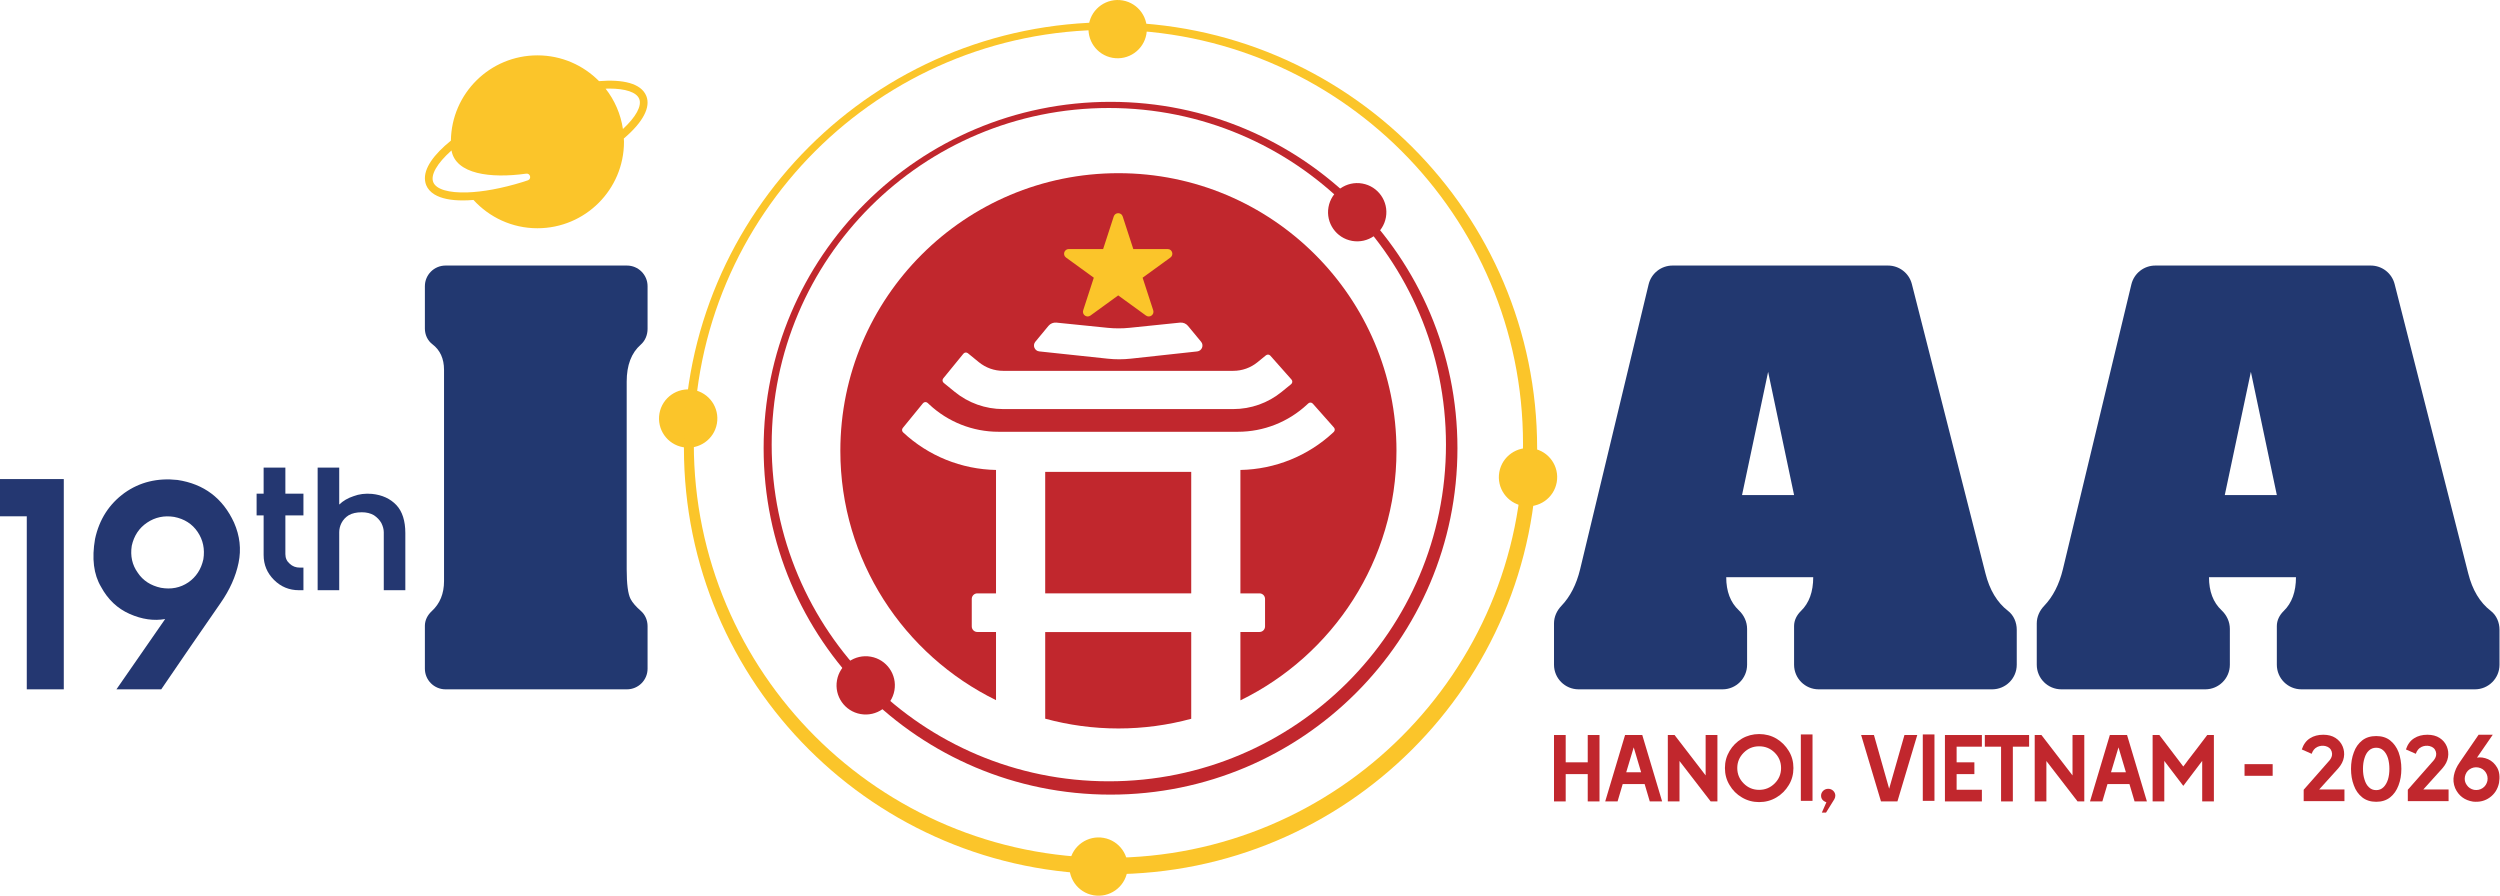 <svg width="173" height="62" viewBox="0 0 173 62" fill="none" xmlns="http://www.w3.org/2000/svg">
<g clip-path="url(#clip0_530_4356)">
<path d="M108.346 50.863V52.753H109.871V50.863H110.686V55.458H109.871V53.568H108.346V55.458H107.537V50.863H108.346Z" fill="#C1272D"/>
<path d="M113.566 53.443L113.053 51.717L112.534 53.443H113.566ZM115.019 55.458H114.164L113.809 54.257H112.291L111.936 55.458H111.081L112.455 50.863H113.645L115.019 55.458Z" fill="#C1272D"/>
<path d="M116.222 52.662V55.458H115.413V50.863H115.88L118.03 53.659V50.863H118.845V55.458H118.378L116.222 52.662Z" fill="#C1272D"/>
<path d="M121.732 54.658C122.152 54.658 122.512 54.509 122.81 54.211C123.103 53.918 123.25 53.564 123.25 53.148C123.25 52.732 123.103 52.377 122.81 52.084C122.516 51.791 122.157 51.644 121.732 51.644C121.315 51.644 120.96 51.791 120.667 52.084C120.368 52.382 120.219 52.736 120.219 53.148C120.219 53.564 120.368 53.92 120.667 54.218C120.96 54.511 121.315 54.658 121.732 54.658ZM121.732 50.797C122.17 50.797 122.569 50.902 122.928 51.112C123.283 51.327 123.568 51.612 123.783 51.966C123.998 52.316 124.105 52.71 124.105 53.148C124.105 53.585 123.998 53.979 123.783 54.329C123.568 54.688 123.283 54.973 122.928 55.183C122.569 55.397 122.17 55.505 121.732 55.505C121.298 55.505 120.901 55.397 120.542 55.183C120.182 54.973 119.897 54.688 119.687 54.329C119.472 53.979 119.365 53.585 119.365 53.148C119.365 52.718 119.472 52.325 119.687 51.966C119.897 51.612 120.182 51.327 120.542 51.112C120.905 50.902 121.302 50.797 121.732 50.797Z" fill="#C1272D"/>
<path d="M124.618 50.823H125.426V55.419H124.618V50.823Z" fill="#C1272D"/>
<path d="M126.511 54.585C126.647 54.585 126.763 54.631 126.86 54.723C126.956 54.819 127.004 54.931 127.004 55.058C127.004 55.137 126.982 55.218 126.939 55.301L126.36 56.233H126.071L126.386 55.517C126.141 55.43 126.018 55.277 126.018 55.058C126.018 54.931 126.066 54.819 126.163 54.723C126.263 54.631 126.38 54.585 126.511 54.585Z" fill="#C1272D"/>
<path d="M130.164 55.458L128.79 50.863H129.677L130.729 54.578L131.788 50.863H132.675L131.302 55.458H130.164Z" fill="#C1272D"/>
<path d="M133.057 50.823H133.865V55.419H133.057V50.823Z" fill="#C1272D"/>
<path d="M135.398 51.67V52.753H136.627V53.568H135.398V54.651H137.146V55.458H134.589V50.863H137.146V51.67H135.398Z" fill="#C1272D"/>
<path d="M137.35 50.863H140.414V51.67H139.289V55.458H138.474V51.67H137.35V50.863Z" fill="#C1272D"/>
<path d="M141.61 52.662V55.458H140.802V50.863H141.268L143.418 53.659V50.863H144.233V55.458H143.767L141.61 52.662Z" fill="#C1272D"/>
<path d="M147.113 53.443L146.6 51.717L146.081 53.443H147.113ZM148.566 55.458H147.712L147.357 54.257H145.838L145.483 55.458H144.628L146.002 50.863H147.192L148.566 55.458Z" fill="#C1272D"/>
<path d="M151.084 53.043C151.137 52.972 151.189 52.904 151.242 52.836C151.295 52.768 151.345 52.699 151.393 52.629C151.621 52.336 151.847 52.043 152.07 51.749C152.294 51.456 152.517 51.16 152.741 50.863H153.201V55.458H152.392V52.655L151.084 54.382L149.769 52.655V55.458H148.961V50.863H149.427L151.084 53.043Z" fill="#C1272D"/>
<path d="M155.322 52.879H157.268V53.686H155.322V52.879Z" fill="#C1272D"/>
<path d="M159.284 51.861C159.402 51.507 159.593 51.248 159.856 51.086C160.11 50.924 160.415 50.844 160.77 50.844C161.107 50.844 161.39 50.918 161.618 51.066C161.845 51.215 162.01 51.41 162.111 51.651C162.212 51.896 162.24 52.148 162.196 52.406C162.152 52.668 162.023 52.922 161.809 53.167L160.487 54.631H162.236V55.439H159.415V54.651L161.217 52.603C161.37 52.41 161.416 52.213 161.355 52.012C161.293 51.811 161.144 51.681 160.908 51.624C160.715 51.586 160.531 51.607 160.355 51.69C160.175 51.778 160.046 51.935 159.968 52.163L159.284 51.861Z" fill="#C1272D"/>
<path d="M164.432 54.677C164.633 54.677 164.802 54.61 164.938 54.473C165.069 54.347 165.173 54.169 165.247 53.942C165.313 53.723 165.346 53.478 165.346 53.206C165.346 52.935 165.313 52.688 165.247 52.465C165.173 52.237 165.069 52.062 164.938 51.94C164.802 51.808 164.633 51.743 164.432 51.743C164.234 51.743 164.066 51.808 163.925 51.94C163.79 52.066 163.689 52.242 163.623 52.465C163.553 52.679 163.518 52.927 163.518 53.206C163.518 53.487 163.553 53.732 163.623 53.942C163.689 54.169 163.79 54.347 163.925 54.473C164.061 54.61 164.23 54.677 164.432 54.677ZM164.432 50.935C164.822 50.935 165.144 51.036 165.398 51.237C165.657 51.443 165.852 51.717 165.983 52.058C166.11 52.412 166.174 52.796 166.174 53.206C166.174 53.627 166.108 54.008 165.977 54.349C165.845 54.699 165.653 54.975 165.398 55.176C165.14 55.382 164.818 55.484 164.432 55.484C164.046 55.484 163.724 55.382 163.465 55.176C163.202 54.966 163.009 54.69 162.887 54.349C162.755 54.008 162.69 53.627 162.69 53.206C162.69 52.786 162.755 52.404 162.887 52.058C163.009 51.717 163.202 51.443 163.465 51.237C163.719 51.036 164.042 50.935 164.432 50.935Z" fill="#C1272D"/>
<path d="M166.49 51.861C166.608 51.507 166.799 51.248 167.062 51.086C167.316 50.924 167.621 50.844 167.976 50.844C168.313 50.844 168.596 50.918 168.824 51.066C169.052 51.215 169.216 51.41 169.317 51.651C169.418 51.896 169.446 52.148 169.402 52.406C169.358 52.668 169.229 52.922 169.015 53.167L167.693 54.631H169.442V55.439H166.621V54.651L168.423 52.603C168.576 52.41 168.622 52.213 168.561 52.012C168.499 51.811 168.35 51.681 168.114 51.624C167.921 51.586 167.737 51.607 167.561 51.69C167.381 51.778 167.252 51.935 167.174 52.163L166.49 51.861Z" fill="#C1272D"/>
<path d="M172.131 54.027C172.166 53.808 172.124 53.611 172.006 53.437C171.888 53.261 171.717 53.152 171.493 53.108C171.274 53.073 171.077 53.115 170.901 53.233C170.73 53.347 170.621 53.515 170.573 53.738C170.533 53.958 170.575 54.152 170.698 54.322C170.816 54.498 170.985 54.609 171.204 54.658C171.428 54.693 171.627 54.651 171.802 54.533C171.973 54.415 172.083 54.246 172.131 54.027ZM171.408 52.426C171.653 52.386 171.91 52.423 172.177 52.537C172.44 52.655 172.65 52.852 172.808 53.128C172.961 53.408 173.003 53.758 172.933 54.178C172.841 54.607 172.628 54.942 172.295 55.183C171.966 55.423 171.579 55.52 171.131 55.472C170.549 55.379 170.136 55.069 169.896 54.539C169.777 54.246 169.749 53.951 169.81 53.653C169.871 53.347 170.001 53.053 170.198 52.773C170.207 52.756 170.218 52.739 170.231 52.724C170.244 52.709 170.255 52.692 170.264 52.675C170.474 52.369 170.683 52.063 170.892 51.759C171.1 51.455 171.309 51.149 171.52 50.844H172.499L171.408 52.426Z" fill="#C1272D"/>
<path d="M30.833 18.376H43.382C44.172 18.376 44.812 19.015 44.812 19.804V22.76C44.812 23.174 44.649 23.579 44.337 23.853C43.69 24.421 43.367 25.273 43.367 26.407V39.401C43.367 40.424 43.458 41.108 43.638 41.453C43.767 41.7 44.003 41.975 44.347 42.275C44.65 42.539 44.812 42.929 44.812 43.33V46.274C44.812 47.062 44.172 47.702 43.382 47.702H30.833C30.043 47.702 29.402 47.062 29.402 46.274V43.305C29.402 42.913 29.59 42.557 29.879 42.291C30.444 41.772 30.727 41.079 30.727 40.214V25.594C30.727 24.819 30.457 24.226 29.918 23.818C29.583 23.564 29.402 23.156 29.402 22.737V19.804C29.402 19.015 30.043 18.376 30.833 18.376Z" fill="#223870"/>
<path d="M124.15 34.257L122.354 25.732L120.549 34.257H124.15ZM130.65 18.376C131.429 18.376 132.11 18.904 132.301 19.658L137.392 39.671C137.681 40.826 138.201 41.692 138.952 42.27C139.353 42.577 139.559 43.076 139.559 43.58V46C139.559 46.94 138.796 47.702 137.855 47.702H125.853C124.912 47.702 124.15 46.94 124.15 46V43.322C124.15 42.922 124.339 42.559 124.626 42.28C125.191 41.732 125.475 40.953 125.475 39.942H119.455C119.455 40.923 119.745 41.686 120.325 42.231C120.684 42.568 120.899 43.028 120.899 43.519V46C120.899 46.94 120.137 47.702 119.196 47.702H109.241C108.3 47.702 107.537 46.94 107.537 46V43.138C107.537 42.681 107.733 42.255 108.049 41.925C108.656 41.291 109.088 40.45 109.343 39.401L114.084 19.68C114.268 18.915 114.953 18.376 115.741 18.376H130.65Z" fill="#223870"/>
<path d="M1.853 47.702V35.728H0V33.151H4.414V47.702H1.853Z" fill="#243771"/>
<path d="M14.073 38.701C14.184 37.994 14.052 37.364 13.677 36.809C13.303 36.255 12.761 35.908 12.053 35.77C11.359 35.659 10.735 35.791 10.18 36.165C9.624 36.539 9.271 37.073 9.118 37.766C9.007 38.472 9.146 39.096 9.535 39.636C9.895 40.177 10.43 40.523 11.137 40.676C11.845 40.8 12.477 40.676 13.032 40.301C13.573 39.927 13.92 39.394 14.073 38.701ZM16.196 36.165C16.599 37.08 16.703 38.008 16.508 38.95C16.314 39.893 15.898 40.821 15.259 41.736C14.565 42.733 13.878 43.728 13.198 44.719C12.518 45.709 11.838 46.703 11.158 47.702H8.057L11.429 42.838C10.638 42.976 9.819 42.858 8.973 42.484C8.126 42.11 7.466 41.486 6.995 40.613C6.481 39.754 6.342 38.646 6.579 37.287C6.87 35.943 7.55 34.883 8.619 34.107C9.673 33.359 10.895 33.061 12.283 33.213C14.114 33.49 15.419 34.474 16.196 36.165Z" fill="#243771"/>
<path d="M20.998 35.667H19.748V38.345C19.748 38.62 19.849 38.842 20.051 39.012C20.237 39.19 20.472 39.279 20.755 39.279H20.998V40.842H20.682C20.011 40.842 19.436 40.604 18.959 40.127C18.481 39.65 18.243 39.077 18.243 38.406V35.667H17.757V34.164H18.243V32.359H19.748V34.164H20.998V35.667Z" fill="#243771"/>
<path d="M23.474 32.359V34.916C23.741 34.657 24.073 34.464 24.469 34.334C24.849 34.189 25.274 34.136 25.744 34.177C26.447 34.249 27.01 34.508 27.43 34.952C27.843 35.397 28.049 36.043 28.049 36.891V40.842H26.557V36.83C26.557 36.629 26.5 36.415 26.387 36.188C26.265 35.978 26.095 35.801 25.877 35.655C25.642 35.518 25.363 35.449 25.039 35.449C24.667 35.449 24.364 35.518 24.129 35.655C23.911 35.792 23.745 35.97 23.632 36.188C23.526 36.398 23.474 36.612 23.474 36.83V40.842H21.981V32.359H23.474Z" fill="#243771"/>
<path d="M157.557 34.257L155.761 25.732L153.955 34.257H157.557ZM164.057 18.376C164.836 18.376 165.516 18.904 165.708 19.658L170.799 39.671C171.088 40.826 171.608 41.692 172.359 42.27C172.76 42.577 172.966 43.076 172.966 43.58V46C172.966 46.94 172.203 47.702 171.262 47.702H159.26C158.319 47.702 157.557 46.94 157.557 46V43.322C157.557 42.922 157.746 42.559 158.033 42.28C158.598 41.732 158.881 40.953 158.881 39.942H152.862C152.862 40.923 153.152 41.686 153.732 42.231C154.09 42.568 154.306 43.028 154.306 43.519V46C154.306 46.94 153.543 47.702 152.603 47.702H142.648C141.707 47.702 140.944 46.94 140.944 46V43.138C140.944 42.681 141.14 42.255 141.456 41.925C142.063 41.291 142.494 40.45 142.75 39.401L147.491 19.68C147.675 18.915 148.36 18.376 149.148 18.376H164.057Z" fill="#223870"/>
<path d="M43.107 8.927C42.951 7.884 42.529 6.931 41.908 6.137C41.989 6.135 42.075 6.129 42.153 6.129C43.293 6.129 44.047 6.384 44.233 6.841C44.429 7.325 44.007 8.093 43.107 8.927ZM29.983 12.61C29.78 12.108 30.24 11.308 31.229 10.424C31.234 10.42 31.238 10.416 31.243 10.411C31.538 12.052 33.938 12.362 36.413 12.017C36.693 11.977 36.795 12.363 36.547 12.471C36.427 12.51 36.305 12.553 36.188 12.59C34.702 13.049 33.381 13.28 32.339 13.314C31.048 13.357 30.184 13.103 29.983 12.61ZM44.725 6.642C44.366 5.758 43.096 5.481 41.453 5.614C40.366 4.514 38.858 3.831 37.189 3.831C33.907 3.831 31.246 6.466 31.202 9.733C30.028 10.681 29.302 11.662 29.414 12.502C29.428 12.607 29.45 12.709 29.491 12.809C29.601 13.079 29.797 13.29 30.061 13.453C30.527 13.74 31.207 13.87 32.024 13.87C32.26 13.87 32.509 13.858 32.765 13.837C33.861 15.037 35.434 15.795 37.189 15.795C40.497 15.795 43.18 13.117 43.18 9.813C43.18 9.736 43.171 9.661 43.168 9.584C43.178 9.575 43.19 9.567 43.2 9.558C44.497 8.45 45.038 7.414 44.725 6.642Z" fill="#FBC52A"/>
<path d="M72.328 43.738V49.733C73.943 50.172 75.64 50.41 77.394 50.41C79.138 50.41 80.826 50.175 82.433 49.74V43.738H72.328Z" fill="#C1272D"/>
<path d="M82.433 32.654H72.328V41.061H82.433V32.654Z" fill="#C1272D"/>
<path d="M89.347 26.584L88.694 27.115C87.748 27.887 86.564 28.308 85.343 28.308H69.417C68.196 28.308 67.012 27.887 66.066 27.115L65.305 26.495C65.21 26.418 65.196 26.279 65.273 26.184L66.668 24.475C66.745 24.381 66.884 24.366 66.979 24.444L67.742 25.066C68.215 25.451 68.807 25.662 69.417 25.662H85.343C85.954 25.662 86.546 25.451 87.018 25.066L87.604 24.588C87.696 24.513 87.831 24.524 87.909 24.613L89.373 26.266C89.456 26.36 89.444 26.504 89.347 26.584ZM71.645 23.649L72.554 22.55C72.688 22.388 72.894 22.304 73.103 22.325L76.646 22.685C77.152 22.736 77.662 22.736 78.167 22.684L81.657 22.325C81.866 22.304 82.073 22.388 82.207 22.55L83.117 23.651C83.325 23.902 83.169 24.284 82.845 24.319L78.254 24.819C77.722 24.877 77.185 24.878 76.653 24.821L71.918 24.317C71.593 24.283 71.437 23.901 71.645 23.649ZM77.394 11.984C66.767 11.984 58.152 20.586 58.152 31.197C58.152 38.773 62.545 45.322 68.924 48.45V43.733H67.63C67.418 43.733 67.246 43.562 67.246 43.35V41.444C67.246 41.233 67.418 41.061 67.63 41.061H68.924V32.521C66.534 32.477 64.241 31.553 62.493 29.918C62.408 29.839 62.399 29.707 62.472 29.617L63.87 27.904C63.951 27.805 64.099 27.795 64.193 27.883L64.304 27.987C65.604 29.202 67.319 29.879 69.1 29.879H85.661C87.442 29.879 89.156 29.202 90.456 27.987L90.53 27.918C90.621 27.833 90.765 27.839 90.847 27.933L92.31 29.585C92.389 29.675 92.382 29.811 92.295 29.892L92.268 29.918C90.519 31.553 88.227 32.477 85.836 32.521V41.061H87.158C87.37 41.061 87.541 41.233 87.541 41.444V43.35C87.541 43.562 87.37 43.733 87.158 43.733H85.836V48.465C92.231 45.342 96.636 38.784 96.636 31.197C96.636 20.586 88.021 11.984 77.394 11.984Z" fill="#C1272D"/>
<path d="M47.973 26.976C49.071 27.169 49.804 28.214 49.61 29.311C49.416 30.408 48.369 31.14 47.271 30.947C46.173 30.754 45.441 29.708 45.634 28.611C45.828 27.515 46.876 26.783 47.973 26.976Z" fill="#FBC52A"/>
<path d="M60.257 45.442C61.355 45.635 62.088 46.681 61.894 47.778C61.7 48.874 60.653 49.607 59.555 49.413C58.457 49.221 57.725 48.175 57.919 47.078C58.112 45.982 59.16 45.249 60.257 45.442Z" fill="#C1272D"/>
<path d="M94.27 12.7C95.368 12.893 96.1 13.938 95.906 15.035C95.713 16.132 94.665 16.864 93.568 16.671C92.47 16.478 91.737 15.432 91.931 14.336C92.125 13.239 93.172 12.507 94.27 12.7Z" fill="#C1272D"/>
<path d="M76.37 57.981C77.467 58.173 78.2 59.219 78.006 60.316C77.812 61.412 76.765 62.145 75.667 61.952C74.569 61.759 73.837 60.713 74.031 59.616C74.225 58.52 75.272 57.788 76.37 57.981Z" fill="#FBC52A"/>
<path d="M77.694 0.031C78.791 0.224 79.524 1.269 79.33 2.366C79.136 3.462 78.089 4.195 76.991 4.002C75.893 3.809 75.161 2.763 75.355 1.666C75.549 0.57 76.596 -0.162 77.694 0.031Z" fill="#FBC52A"/>
<path d="M106.09 31.035C107.188 31.228 107.92 32.274 107.726 33.371C107.533 34.467 106.485 35.2 105.388 35.006C104.29 34.813 103.557 33.768 103.751 32.671C103.945 31.575 104.992 30.842 106.09 31.035Z" fill="#FBC52A"/>
<path d="M76.703 59.361C60.858 59.361 48.012 46.535 48.012 30.713C48.012 14.891 60.858 2.065 76.703 2.065C92.548 2.065 105.393 14.891 105.393 30.713C105.393 46.535 92.548 59.361 76.703 59.361ZM76.849 1.54C60.545 1.54 47.328 14.738 47.328 31.018C47.328 47.297 60.545 60.495 76.849 60.495C93.153 60.495 106.37 47.297 106.37 31.018C106.37 14.738 93.153 1.54 76.849 1.54Z" fill="#FBC52A"/>
<path d="M76.73 54.066C63.845 54.066 53.4 43.636 53.4 30.77C53.4 17.904 63.845 7.474 76.73 7.474C89.615 7.474 100.061 17.904 100.061 30.77C100.061 43.636 89.615 54.066 76.73 54.066ZM76.849 7.047C63.591 7.047 52.843 17.779 52.843 31.017C52.843 44.256 63.591 54.988 76.849 54.988C90.107 54.988 100.855 44.256 100.855 31.017C100.855 17.779 90.107 7.047 76.849 7.047Z" fill="#C1272D"/>
<path d="M77.69 14.978L78.424 17.234H80.8C81.116 17.234 81.247 17.637 80.992 17.822L79.069 19.217L79.803 21.473C79.901 21.773 79.558 22.022 79.302 21.837L77.38 20.442L75.458 21.837C75.203 22.022 74.86 21.773 74.957 21.473L75.691 19.217L73.769 17.822C73.514 17.637 73.645 17.234 73.96 17.234H76.337L77.071 14.978C77.168 14.678 77.593 14.678 77.69 14.978Z" fill="#FBC52A"/>
</g>
<defs>
<clipPath id="clip0_530_4356">
<rect width="173" height="62" fill="white"/>
</clipPath>
</defs>
</svg>
